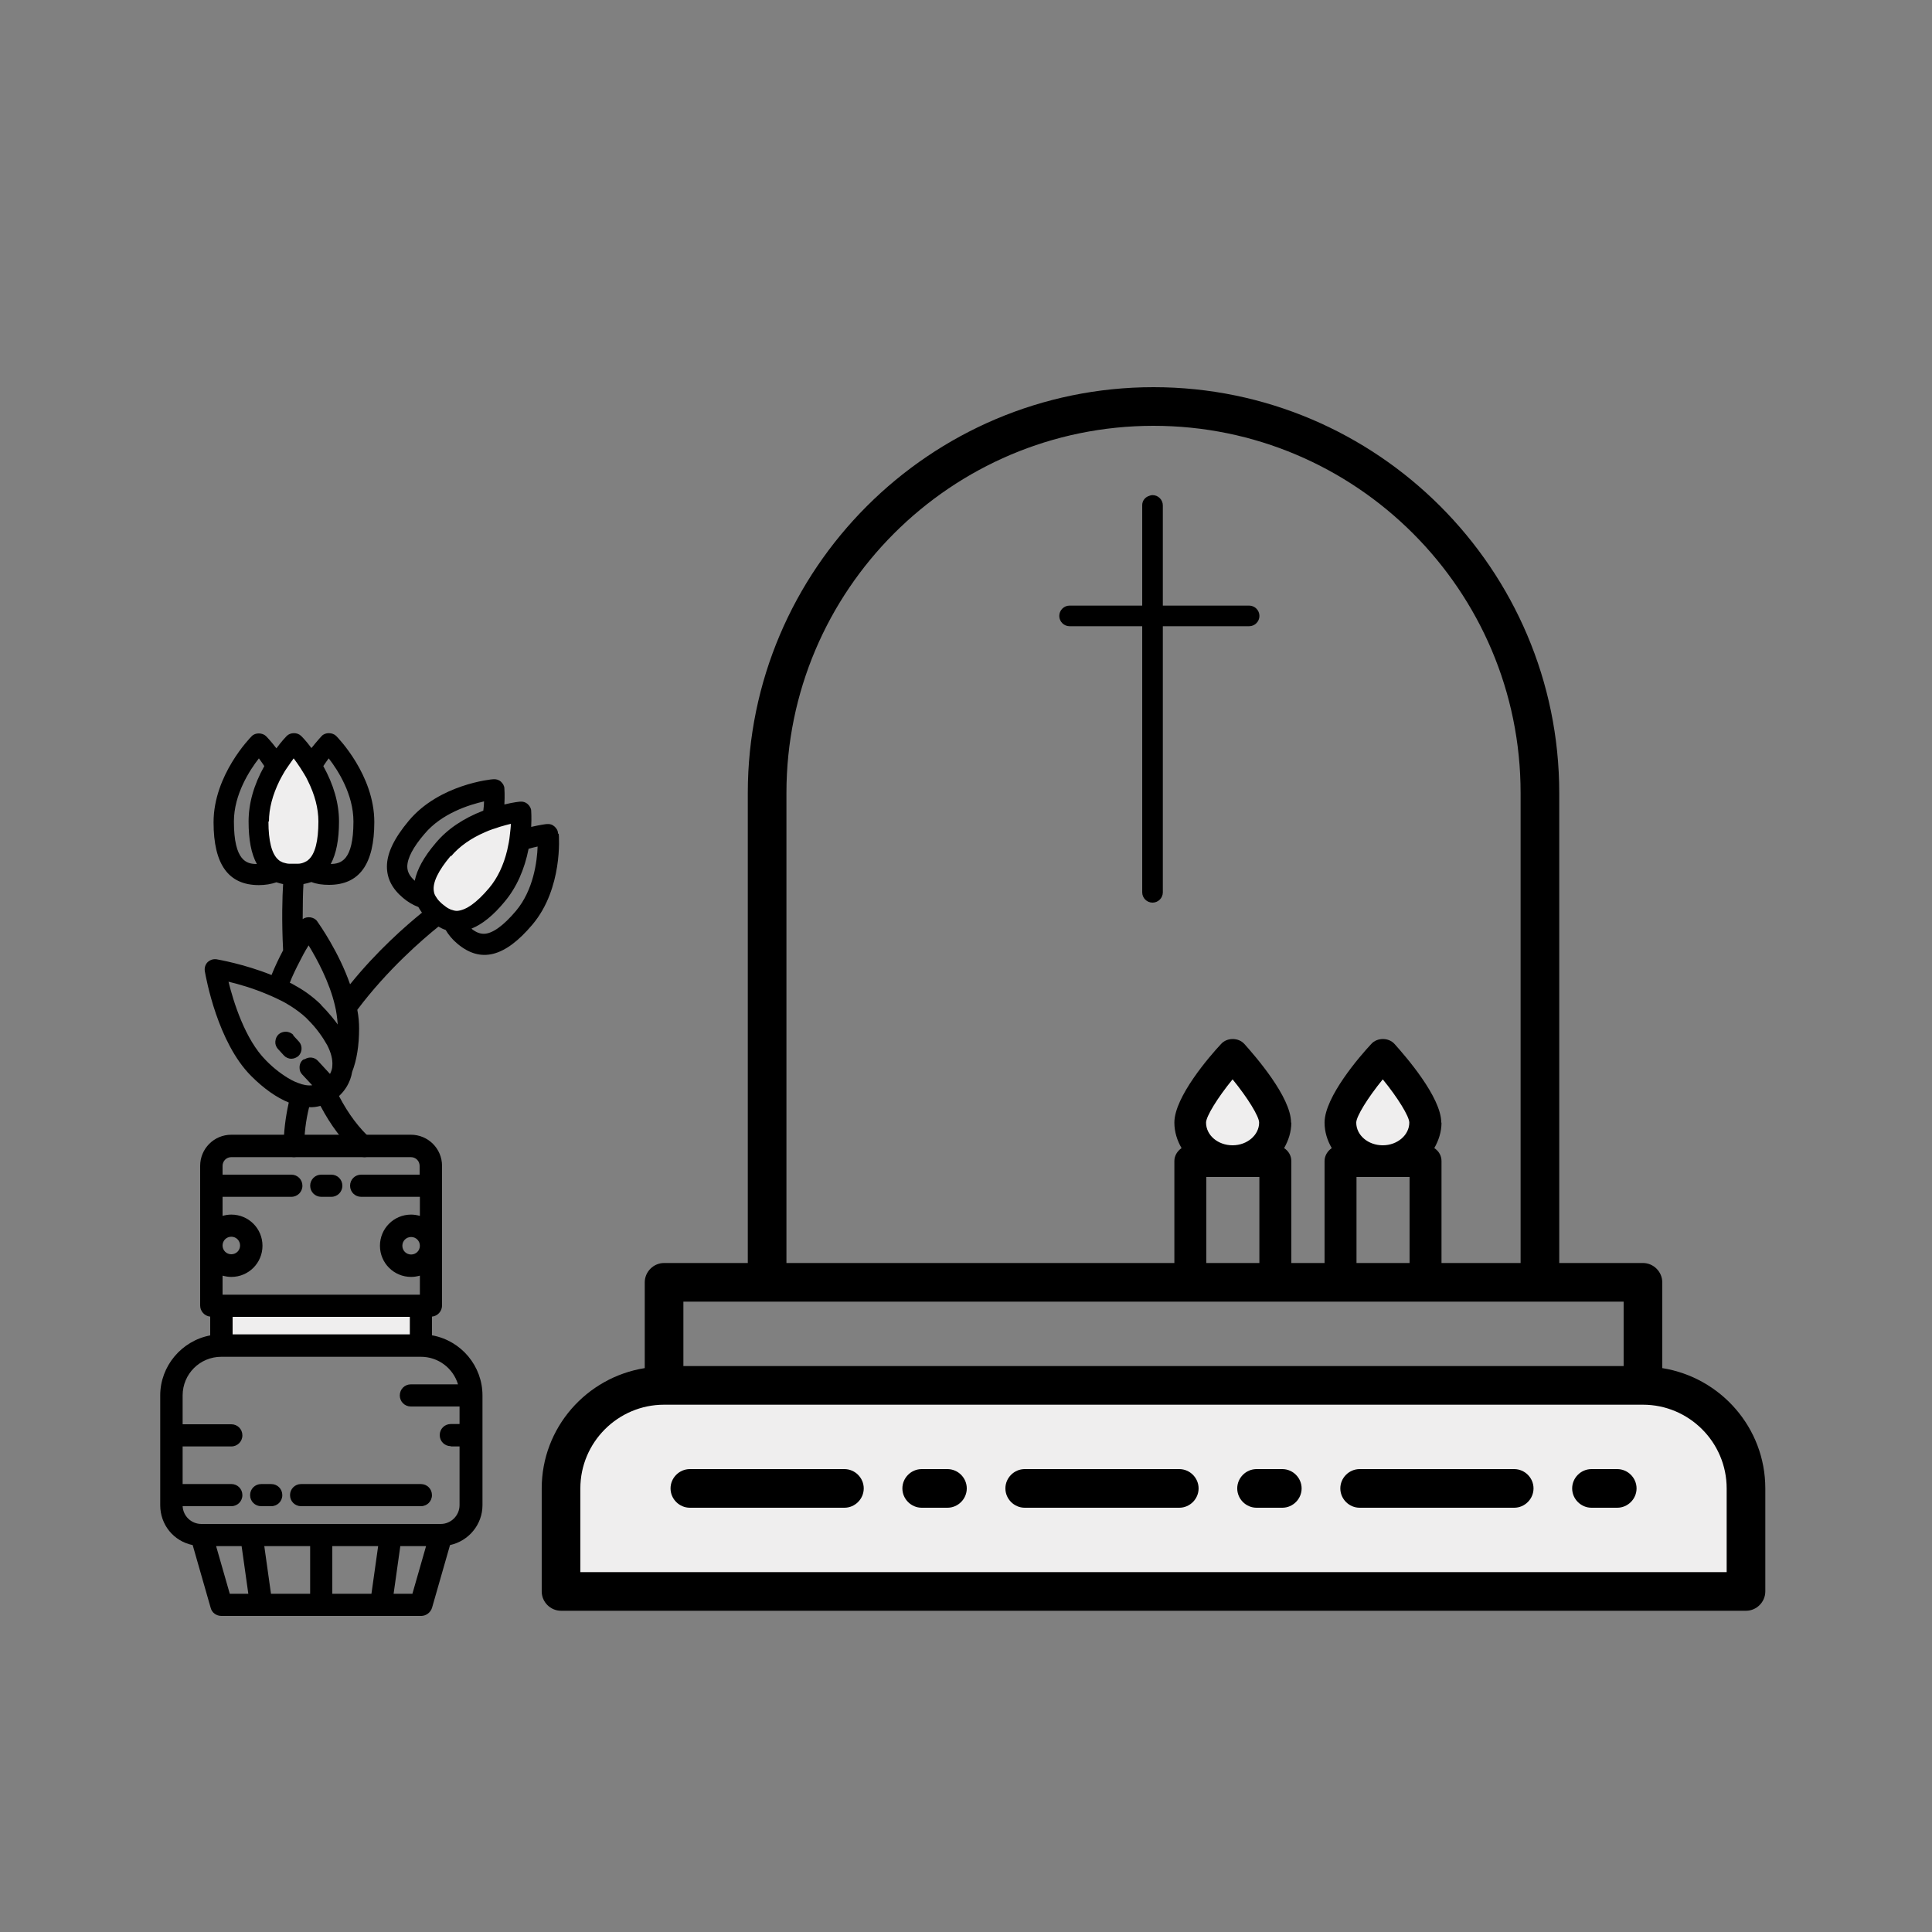 <?xml version="1.0" encoding="UTF-8"?>
<svg xmlns="http://www.w3.org/2000/svg" width="100" height="100" viewBox="0 0 100 100" fill="none">
  <rect x="0" y="0" width="100" height="100" fill="#808080" stroke="none"/>
  <path d="M11.387 67.493L11.507 69.6L21.813 69.693L21.787 67.68L11.387 67.493Z" fill="#EFEEEE"></path>
  <path d="M63.402 54.68L61.148 58.68L62.788 60.147C62.788 60.147 65.935 59.467 65.935 59.387C65.935 59.307 65.468 55.88 65.468 55.88L63.402 54.694V54.68Z" fill="#EFEEEE"></path>
  <path d="M71.187 54.68L68.934 58.68L70.574 60.147C70.574 60.147 73.72 59.467 73.72 59.387C73.72 59.307 73.254 55.88 73.254 55.88L71.187 54.694V54.68Z" fill="#EFEEEE"></path>
  <path d="M40.305 71.493L32.651 71.32L29.358 75.067L29.078 82.32L90.358 82.493L90.185 74.787L84.451 71.653L40.305 71.493Z" fill="#EFEEEE"></path>
  <path d="M14.682 39.067L13.309 42.507L13.815 44.694L15.682 45.187L16.775 43.707L16.682 40.413C16.682 40.413 15.282 38.28 15.282 38.334C15.282 38.387 14.682 39.067 14.682 39.067Z" fill="#EFEEEE"></path>
  <path d="M26.091 42.04L22.958 44.014L22.078 46.08L23.291 47.574L25.052 47.027L26.905 44.32C26.905 44.32 27.025 41.773 26.998 41.813C26.971 41.853 26.078 42.053 26.078 42.053L26.091 42.04Z" fill="#EFEEEE"></path>
  <path d="M91.372 77.04C91.372 73.893 89.052 71.293 86.039 70.813V66.373C86.039 65.827 85.586 65.373 85.039 65.373H80.706V41.04C80.706 29.467 71.279 20.04 59.706 20.04C48.132 20.04 38.706 29.467 38.706 41.04V65.373H34.372C33.826 65.373 33.372 65.827 33.372 66.373V70.813C30.359 71.293 28.039 73.893 28.039 77.04V82.373C28.039 82.92 28.492 83.373 29.039 83.373H90.372C90.919 83.373 91.372 82.92 91.372 82.373V77.04ZM89.372 81.373H30.039V77.04C30.039 74.653 31.986 72.707 34.372 72.707H85.039C87.426 72.707 89.372 74.653 89.372 77.04V81.373ZM35.372 67.373H84.039V70.707H35.372V67.373ZM40.706 41.04C40.706 30.56 49.226 22.04 59.706 22.04C70.186 22.04 78.706 30.56 78.706 41.04V65.373H40.706V41.04Z" fill="black"></path>
  <path d="M66.372 76.04H65.039C64.492 76.04 64.039 76.493 64.039 77.04C64.039 77.587 64.492 78.04 65.039 78.04H66.372C66.919 78.04 67.372 77.587 67.372 77.04C67.372 76.493 66.919 76.04 66.372 76.04Z" fill="black"></path>
  <path d="M78.375 76.04H70.375C69.828 76.04 69.375 76.493 69.375 77.04C69.375 77.587 69.828 78.04 70.375 78.04H78.375C78.922 78.04 79.375 77.587 79.375 77.04C79.375 76.493 78.922 76.04 78.375 76.04Z" fill="black"></path>
  <path d="M83.708 76.04H82.375C81.828 76.04 81.375 76.493 81.375 77.04C81.375 77.587 81.828 78.04 82.375 78.04H83.708C84.255 78.04 84.708 77.587 84.708 77.04C84.708 76.493 84.255 76.04 83.708 76.04Z" fill="black"></path>
  <path d="M61.039 76.04H53.039C52.492 76.04 52.039 76.493 52.039 77.04C52.039 77.587 52.492 78.04 53.039 78.04H61.039C61.586 78.04 62.039 77.587 62.039 77.04C62.039 76.493 61.586 76.04 61.039 76.04Z" fill="black"></path>
  <path d="M43.707 76.04H35.707C35.16 76.04 34.707 76.493 34.707 77.04C34.707 77.587 35.16 78.04 35.707 78.04H43.707C44.254 78.04 44.707 77.587 44.707 77.04C44.707 76.493 44.254 76.04 43.707 76.04Z" fill="black"></path>
  <path d="M49.04 76.04H47.707C47.16 76.04 46.707 76.493 46.707 77.04C46.707 77.587 47.16 78.04 47.707 78.04H49.04C49.587 78.04 50.04 77.587 50.04 77.04C50.04 76.493 49.587 76.04 49.04 76.04Z" fill="black"></path>
  <path d="M28.881 43.133C28.881 42.987 28.8 42.867 28.694 42.773C28.587 42.68 28.467 42.64 28.307 42.653C28.267 42.653 27.96 42.693 27.494 42.8C27.52 42.307 27.494 41.973 27.494 41.973C27.494 41.84 27.414 41.707 27.307 41.613C27.201 41.52 27.067 41.48 26.921 41.493C26.907 41.493 26.587 41.52 26.107 41.64C26.134 41.147 26.107 40.813 26.107 40.813C26.107 40.68 26.027 40.547 25.921 40.453C25.814 40.36 25.667 40.32 25.534 40.333C25.427 40.333 22.734 40.6 21.16 42.48C20.401 43.387 20.027 44.16 20.027 44.853C20.027 45.467 20.294 46 20.867 46.48C21.12 46.693 21.374 46.84 21.654 46.947C21.707 47.04 21.774 47.147 21.84 47.24C20.987 47.933 19.507 49.227 18.12 50.947C17.534 49.267 16.534 47.853 16.414 47.68C16.254 47.453 15.88 47.413 15.667 47.573C15.667 46.773 15.681 46.147 15.707 45.76C15.854 45.733 15.987 45.693 16.12 45.653C16.387 45.76 16.694 45.8 17.027 45.8C18.601 45.8 19.374 44.733 19.374 42.547C19.374 40.107 17.48 38.173 17.401 38.093C17.214 37.907 16.84 37.893 16.654 38.093C16.654 38.093 16.427 38.333 16.12 38.72C15.827 38.32 15.587 38.093 15.587 38.093C15.387 37.893 15.027 37.907 14.841 38.093C14.787 38.147 14.574 38.373 14.307 38.733C14.001 38.333 13.774 38.107 13.774 38.107C13.587 37.92 13.214 37.907 13.027 38.107C12.947 38.187 11.054 40.12 11.054 42.56C11.054 44.747 11.827 45.813 13.4 45.813C13.734 45.813 14.04 45.76 14.307 45.667C14.414 45.707 14.534 45.733 14.654 45.76C14.614 46.373 14.574 47.64 14.654 49.187C14.427 49.613 14.227 50.04 14.054 50.467C12.627 49.893 11.28 49.667 11.214 49.653C11.04 49.627 10.88 49.68 10.747 49.8C10.627 49.92 10.574 50.093 10.601 50.267C10.667 50.64 11.267 53.96 13.001 55.693C13.654 56.347 14.32 56.813 14.947 57.067C14.774 57.84 14.681 58.613 14.681 59.36C14.681 59.653 14.921 59.893 15.214 59.893C15.507 59.893 15.747 59.653 15.747 59.36C15.747 58.693 15.827 58 16 57.307C16.201 57.32 16.387 57.293 16.587 57.24C17.12 58.253 17.761 59.107 18.507 59.76C18.601 59.853 18.734 59.893 18.867 59.893C19.014 59.893 19.16 59.827 19.267 59.72C19.467 59.507 19.441 59.16 19.227 58.973C18.587 58.4 18.027 57.653 17.547 56.733C17.574 56.707 17.601 56.68 17.627 56.653C17.814 56.467 18.134 56.067 18.227 55.48C18.467 54.867 18.587 54.107 18.587 53.227C18.587 52.933 18.561 52.613 18.494 52.267C20.054 50.187 21.881 48.613 22.694 47.96C22.814 48.027 22.934 48.093 23.067 48.133C23.214 48.387 23.414 48.627 23.667 48.84C24.881 49.867 26.134 49.547 27.561 47.853C29.134 45.987 28.934 43.28 28.921 43.173L28.881 43.133ZM27.827 43.813C27.8 44.587 27.614 46.067 26.707 47.147C26.054 47.92 25.48 48.333 25.041 48.333C24.84 48.333 24.627 48.253 24.401 48.067C24.96 47.84 25.534 47.387 26.134 46.653C26.734 45.933 27.147 45.013 27.36 43.933C27.547 43.88 27.707 43.84 27.84 43.813H27.827ZM23.347 44.32C23.774 43.813 24.374 43.387 25.12 43.067C25.241 43.013 25.374 42.96 25.494 42.92C25.627 42.88 25.747 42.84 25.854 42.8C26.081 42.733 26.28 42.68 26.441 42.64C26.441 42.8 26.414 43 26.387 43.24C26.374 43.36 26.36 43.48 26.334 43.613C26.307 43.747 26.28 43.867 26.254 44C26.067 44.787 25.747 45.453 25.32 45.96C24.68 46.72 24.12 47.12 23.654 47.147C23.574 47.147 23.494 47.133 23.387 47.093C23.347 47.093 23.32 47.067 23.28 47.053C23.214 47.027 23.147 46.987 23.094 46.947C23.041 46.907 22.987 46.867 22.921 46.813C22.867 46.773 22.827 46.733 22.774 46.68L22.747 46.653C22.667 46.573 22.601 46.48 22.547 46.387C22.494 46.307 22.467 46.213 22.454 46.12C22.387 45.68 22.68 45.067 23.334 44.293L23.347 44.32ZM25.014 41.96C23.974 42.36 23.147 42.92 22.547 43.64C21.934 44.36 21.587 45 21.467 45.587C21.201 45.347 21.081 45.12 21.081 44.853C21.081 44.427 21.387 43.84 21.974 43.16C22.867 42.093 24.294 41.653 25.054 41.48C25.054 41.613 25.041 41.773 25.014 41.973V41.96ZM13.28 44.72C12.774 44.72 12.107 44.573 12.107 42.52C12.107 41.12 12.921 39.867 13.4 39.253C13.48 39.36 13.574 39.493 13.681 39.653C13.134 40.627 12.867 41.587 12.867 42.52C12.867 43.453 13.001 44.187 13.294 44.72H13.28ZM13.921 42.52C13.921 41.853 14.107 41.147 14.467 40.413C14.534 40.293 14.587 40.173 14.654 40.067C14.72 39.947 14.787 39.84 14.854 39.747C14.987 39.547 15.107 39.387 15.2 39.253C15.294 39.373 15.414 39.547 15.547 39.747C15.614 39.853 15.681 39.96 15.747 40.067C15.814 40.173 15.88 40.293 15.934 40.413C16.294 41.133 16.48 41.84 16.48 42.52C16.48 43.533 16.307 44.2 15.974 44.493C15.907 44.56 15.827 44.6 15.734 44.64C15.64 44.68 15.534 44.707 15.414 44.707C15.267 44.707 15.12 44.707 14.974 44.707C14.854 44.707 14.747 44.667 14.64 44.64C14.547 44.6 14.467 44.56 14.4 44.493C14.067 44.2 13.894 43.533 13.894 42.52H13.921ZM15.734 54.827L15.667 54.867C15.547 54.973 15.494 55.133 15.507 55.293C15.507 55.413 15.56 55.533 15.64 55.613L16.16 56.173C15.934 56.2 15.694 56.16 15.427 56.053C15.2 55.973 14.96 55.84 14.72 55.68C14.521 55.547 14.307 55.387 14.081 55.187C13.974 55.093 13.867 54.987 13.761 54.88C12.681 53.8 12.081 51.84 11.827 50.813C12.334 50.933 13.094 51.147 13.867 51.48C13.974 51.52 14.081 51.573 14.174 51.613C14.267 51.653 14.374 51.707 14.48 51.76C14.681 51.853 14.867 51.96 15.054 52.08C15.347 52.267 15.614 52.467 15.841 52.68L15.907 52.747C16.147 52.987 16.347 53.213 16.52 53.453C16.68 53.667 16.814 53.88 16.934 54.093C17.134 54.48 17.227 54.84 17.201 55.16C17.201 55.32 17.147 55.453 17.081 55.587L16.454 54.907C16.28 54.72 16 54.68 15.774 54.827H15.734ZM16.627 52.013C16.414 51.8 16.16 51.587 15.88 51.387C15.654 51.227 15.387 51.067 15.094 50.907C15.067 50.893 15.04 50.88 15.001 50.867C15.04 50.773 15.067 50.693 15.107 50.6C15.28 50.213 15.48 49.813 15.694 49.413C15.787 49.24 15.88 49.08 15.974 48.933C16.414 49.653 17.054 50.84 17.334 52.04C17.414 52.36 17.454 52.68 17.48 53.027C17.387 52.893 17.28 52.76 17.16 52.613C16.974 52.387 16.8 52.2 16.614 52.013H16.627ZM16.734 39.653C16.84 39.493 16.934 39.36 17.014 39.253C17.494 39.867 18.294 41.12 18.294 42.52C18.294 44.573 17.627 44.707 17.12 44.72C17.401 44.2 17.547 43.467 17.547 42.52C17.547 41.573 17.267 40.613 16.734 39.653Z" fill="black"></path>
  <path d="M15.185 53.573C15.092 53.467 14.959 53.413 14.812 53.4C14.665 53.4 14.532 53.44 14.425 53.533C14.319 53.627 14.265 53.76 14.252 53.907C14.239 54.053 14.292 54.187 14.385 54.293L14.692 54.627C14.785 54.733 14.932 54.8 15.079 54.8C15.212 54.8 15.332 54.747 15.439 54.667C15.652 54.467 15.665 54.133 15.479 53.92L15.172 53.587L15.185 53.573Z" fill="black"></path>
  <path d="M17.148 60.8H16.628C16.308 60.8 16.055 61.053 16.055 61.373C16.055 61.693 16.308 61.947 16.628 61.947H17.148C17.468 61.947 17.721 61.693 17.721 61.373C17.721 61.053 17.468 60.8 17.148 60.8Z" fill="black"></path>
  <path d="M22.36 69.12V68.147C22.653 68.12 22.88 67.867 22.88 67.573V60.347C22.88 59.453 22.16 58.733 21.266 58.733H11.973C11.08 58.733 10.36 59.453 10.36 60.347V67.573C10.36 67.867 10.586 68.12 10.88 68.147V69.12C9.4 69.4 8.293 70.707 8.293 72.227V77.907C8.293 78.92 8.986 79.773 9.973 79.973L10.906 83.227C10.973 83.48 11.2 83.64 11.466 83.64H21.8C22.053 83.64 22.28 83.467 22.36 83.227L23.293 79.973C24.266 79.76 24.973 78.907 24.973 77.907V72.227C24.973 70.707 23.88 69.4 22.386 69.12H22.36ZM19.573 80.027L19.226 82.493H17.2V80.027H19.573ZM22.053 80.027L21.346 82.493H20.373L20.72 80.027H22.04H22.053ZM12.866 82.493H11.893L11.186 80.027H12.506L12.853 82.493H12.866ZM16.053 80.027V82.493H14.026L13.68 80.027H16.053ZM21.28 64.933C21.026 64.933 20.826 64.733 20.826 64.48C20.826 64.227 21.026 64.027 21.28 64.027C21.533 64.027 21.733 64.227 21.733 64.48C21.733 64.733 21.533 64.933 21.28 64.933ZM21.733 60.8H18.693C18.373 60.8 18.12 61.053 18.12 61.373C18.12 61.693 18.373 61.947 18.693 61.947H21.733V62.933C21.586 62.893 21.426 62.867 21.28 62.867C20.386 62.867 19.666 63.587 19.666 64.48C19.666 65.373 20.386 66.093 21.28 66.093C21.44 66.093 21.586 66.067 21.733 66.027V67.013H11.52V66.027C11.666 66.067 11.826 66.093 11.973 66.093C12.866 66.093 13.586 65.373 13.586 64.48C13.586 63.587 12.866 62.867 11.973 62.867C11.813 62.867 11.666 62.893 11.52 62.933V61.947H15.08C15.4 61.947 15.653 61.693 15.653 61.373C15.653 61.053 15.4 60.8 15.08 60.8H11.52V60.347C11.52 60.093 11.72 59.893 11.973 59.893H21.266C21.52 59.893 21.72 60.093 21.72 60.347V60.8H21.733ZM11.973 64.013C12.226 64.013 12.426 64.213 12.426 64.467C12.426 64.72 12.226 64.92 11.973 64.92C11.72 64.92 11.52 64.72 11.52 64.467C11.52 64.213 11.72 64.013 11.973 64.013ZM23.333 74.867H23.786V77.907C23.786 78.44 23.346 78.88 22.813 78.88H10.426C9.906 78.88 9.48 78.48 9.453 77.96H11.973C12.293 77.96 12.546 77.707 12.546 77.387C12.546 77.067 12.293 76.813 11.973 76.813H9.453V74.867H11.973C12.293 74.867 12.546 74.613 12.546 74.293C12.546 73.973 12.293 73.72 11.973 73.72H9.453V72.227C9.453 71.12 10.346 70.227 11.453 70.227H21.786C22.68 70.227 23.453 70.813 23.706 71.653H21.266C20.946 71.653 20.693 71.907 20.693 72.227C20.693 72.547 20.946 72.8 21.266 72.8H23.786V73.707H23.333C23.013 73.707 22.76 73.96 22.76 74.28C22.76 74.6 23.013 74.853 23.333 74.853V74.867ZM12.04 69.067V68.16H21.213V69.067H12.04Z" fill="black"></path>
  <path d="M21.785 76.814H15.585C15.265 76.814 15.012 77.067 15.012 77.387C15.012 77.707 15.265 77.96 15.585 77.96H21.785C22.105 77.96 22.358 77.707 22.358 77.387C22.358 77.067 22.105 76.814 21.785 76.814Z" fill="black"></path>
  <path d="M14.039 76.814H13.519C13.199 76.814 12.945 77.067 12.945 77.387C12.945 77.707 13.199 77.96 13.519 77.96H14.039C14.359 77.96 14.612 77.707 14.612 77.387C14.612 77.067 14.359 76.814 14.039 76.814Z" fill="black"></path>
  <path d="M74.599 58.106C74.599 56.786 72.745 54.666 72.185 54.04C71.879 53.693 71.279 53.693 70.972 54.04C70.399 54.653 68.559 56.773 68.559 58.106C68.559 58.587 68.705 59.04 68.932 59.426C68.719 59.573 68.559 59.813 68.559 60.093V65.867H70.212V60.92H72.959V65.867H74.612V60.093C74.612 59.813 74.465 59.573 74.239 59.426C74.465 59.026 74.612 58.587 74.612 58.106H74.599ZM71.572 59.28C70.812 59.28 70.199 58.76 70.199 58.106C70.199 57.786 70.799 56.813 71.572 55.867C72.345 56.813 72.945 57.786 72.945 58.106C72.945 58.746 72.332 59.28 71.572 59.28Z" fill="black"></path>
  <path d="M66.825 58.106C66.825 56.786 64.972 54.666 64.412 54.04C64.105 53.693 63.505 53.693 63.199 54.04C62.625 54.653 60.785 56.773 60.785 58.106C60.785 58.587 60.932 59.04 61.158 59.426C60.945 59.573 60.785 59.813 60.785 60.093V65.867H62.438V60.92H65.185V65.867H66.838V60.093C66.838 59.813 66.692 59.573 66.465 59.426C66.692 59.026 66.838 58.587 66.838 58.106H66.825ZM63.798 59.28C63.038 59.28 62.425 58.76 62.425 58.106C62.425 57.786 63.025 56.813 63.798 55.867C64.572 56.813 65.172 57.786 65.172 58.106C65.172 58.746 64.558 59.28 63.798 59.28Z" fill="black"></path>
  <path d="M64.655 31.346H60.188V26.16C60.188 25.866 59.948 25.627 59.655 25.627C59.602 25.627 59.535 25.64 59.481 25.666C59.268 25.733 59.121 25.92 59.121 26.146C59.121 26.146 59.121 26.146 59.121 26.16V31.346H55.361C55.068 31.346 54.828 31.587 54.828 31.88C54.828 32.173 55.068 32.413 55.361 32.413H59.121V46.187C59.121 46.48 59.361 46.72 59.655 46.72C59.948 46.72 60.188 46.48 60.188 46.187V32.413H64.655C64.948 32.413 65.188 32.173 65.188 31.88C65.188 31.587 64.948 31.346 64.655 31.346Z" fill="black"></path>
</svg>
